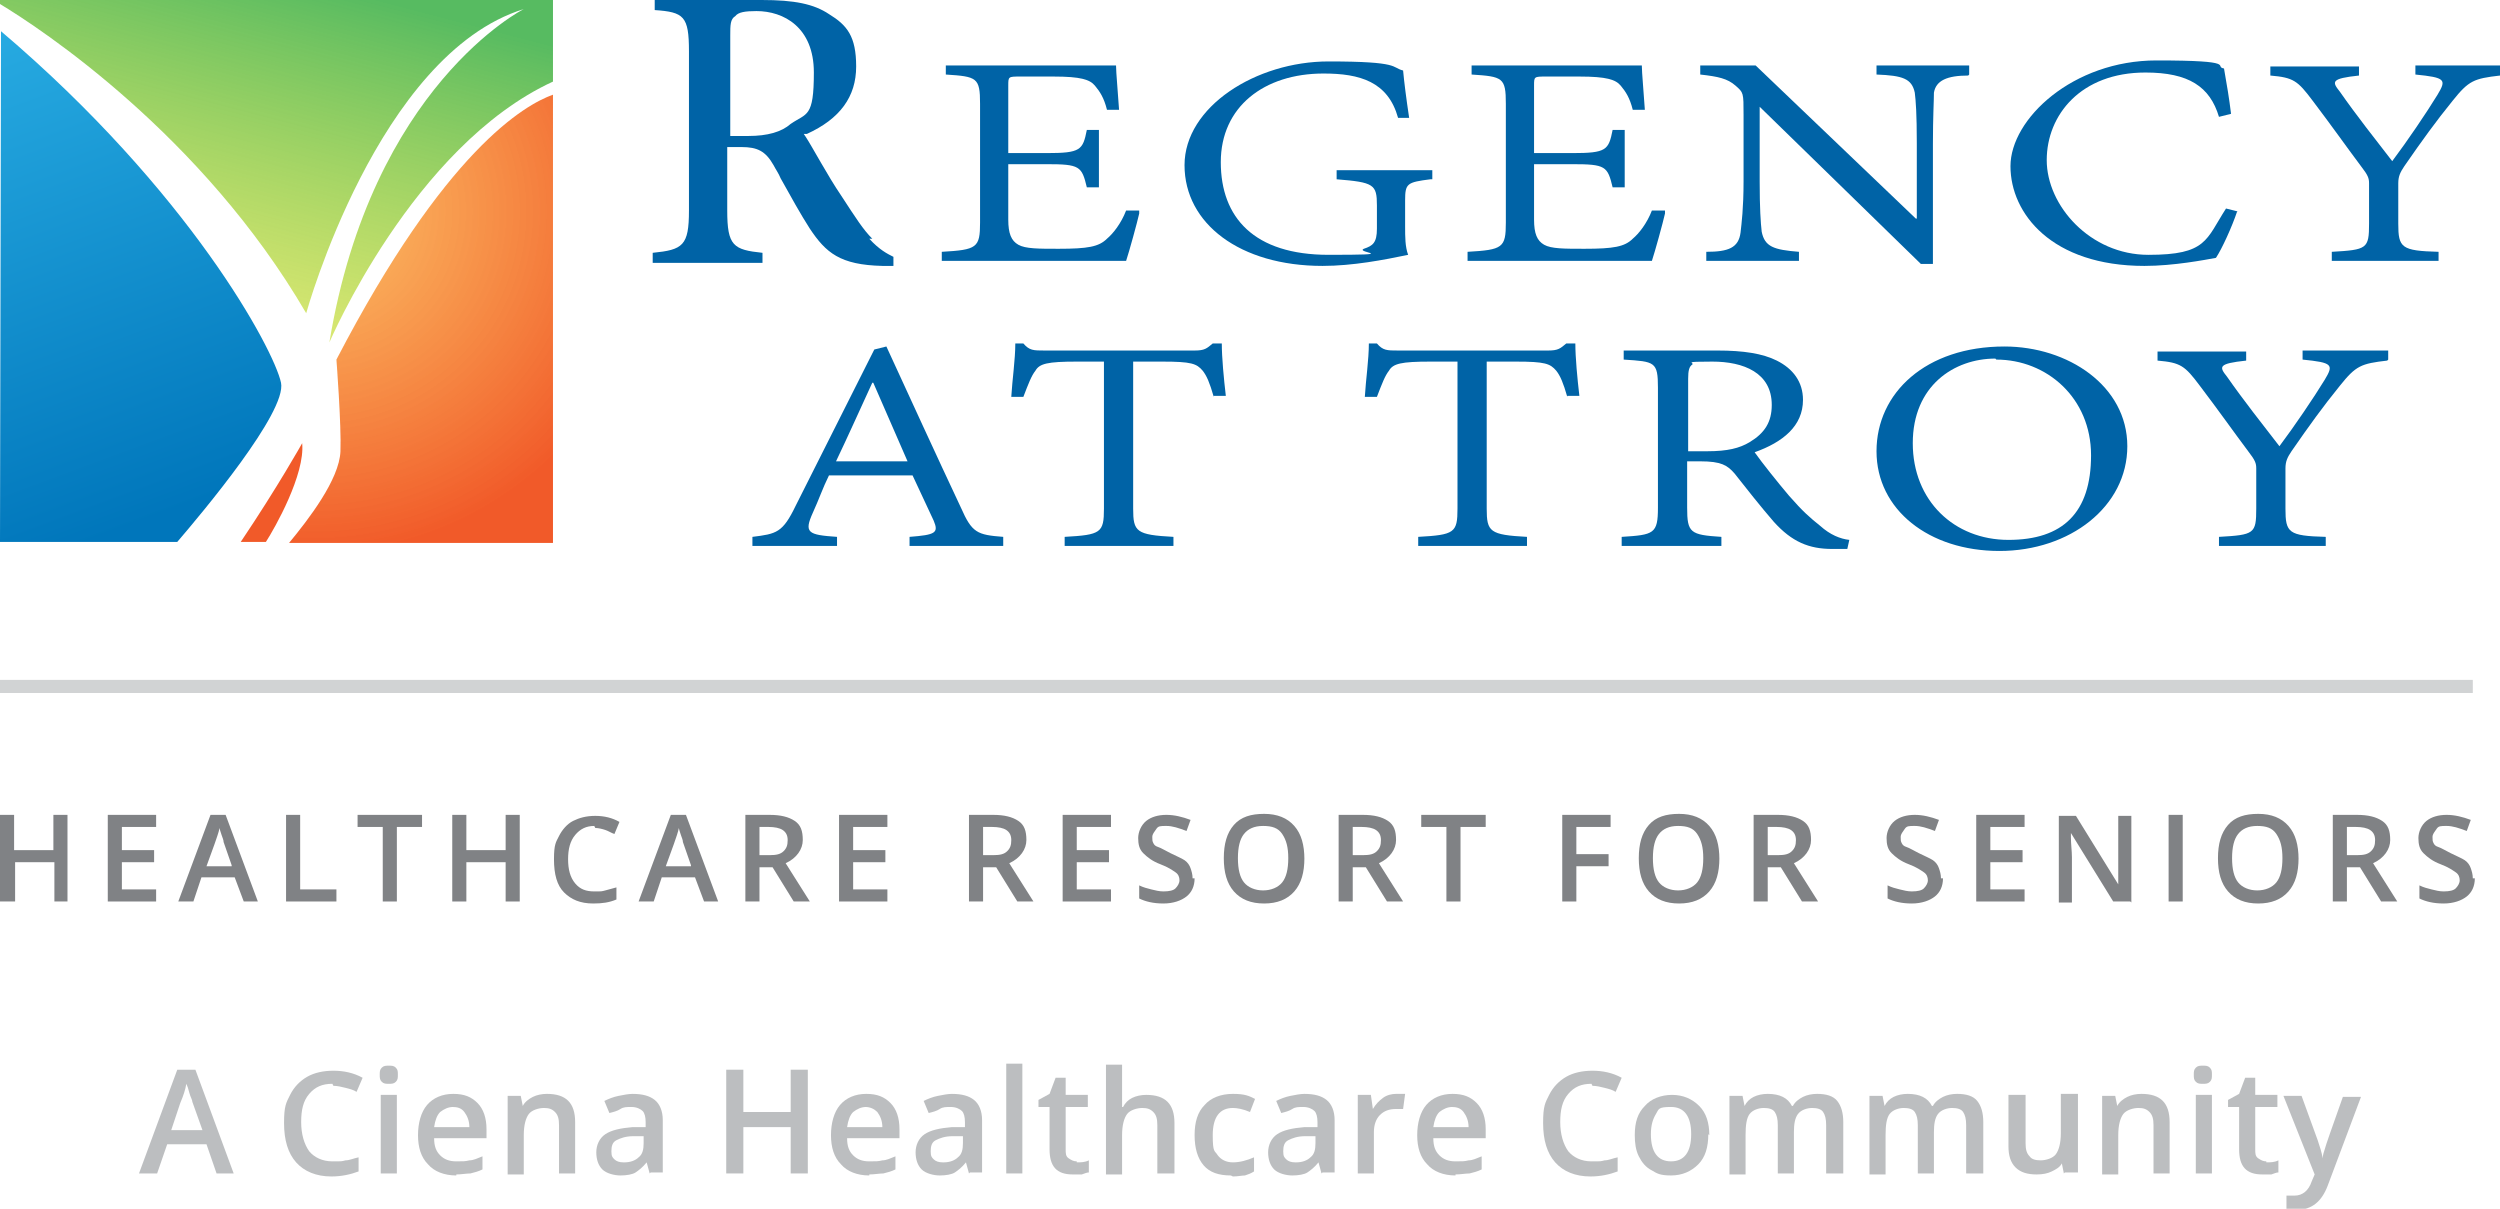 <?xml version="1.0" encoding="UTF-8"?>
<svg xmlns="http://www.w3.org/2000/svg" version="1.1" xmlns:xlink="http://www.w3.org/1999/xlink" viewBox="0 0 248.2 120">
  <!-- Generator: Adobe Illustrator 29.1.0, SVG Export Plug-In . SVG Version: 2.1.0 Build 142)  -->
  <defs>
    <style>
      .st0 {
        fill: url(#linear-gradient1);
      }

      .st1 {
        fill: url(#radial-gradient);
      }

      .st1, .st2 {
        opacity: 1;
      }

      .st3 {
        fill: #808285;
      }

      .st4 {
        isolation: isolate;
      }

      .st5 {
        fill: #d1d3d4;
      }

      .st2 {
        fill: #f15a29;
      }

      .st6 {
        fill: url(#linear-gradient);
      }

      .st7 {
        fill: #bcbec0;
      }

      .st8 {
        fill: #0063a6;
      }

      .st9 {
        mix-blend-mode: hard-light;
      }
    </style>
    <linearGradient id="linear-gradient" x1="29.1" y1="-2.3" x2="18.8" y2="37.1" gradientUnits="userSpaceOnUse">
      <stop offset="0" stop-color="#57bb61" stop-opacity="1"/>
      <stop offset="1" stop-color="#dbe120" stop-opacity=".6"/>
    </linearGradient>
    <linearGradient id="linear-gradient1" x1="15.9" y1="51.3" x2="-9.2" y2="-16.4" gradientUnits="userSpaceOnUse">
      <stop offset="0" stop-color="#0076bb" stop-opacity="1"/>
      <stop offset=".7" stop-color="#27aae1" stop-opacity="1"/>
    </linearGradient>
    <radialGradient id="radial-gradient" cx="31.2" cy="21" fx="31.2" fy="21" r="34.1" gradientUnits="userSpaceOnUse">
      <stop offset="0" stop-color="#fbb040" stop-opacity=".8"/>
      <stop offset="1" stop-color="#f15a29"/>
    </radialGradient>
  </defs>
  <g class="st4">
    <g id="OUTLINED-CMYK">
      <g>
        <path class="st7" d="M21.5,116.5l-1-2.9h-3.9l-1,2.9h-1.8l3.8-10.3h1.8l3.8,10.3h-1.8ZM20.1,112.2l-1-2.8c0-.2-.2-.5-.3-.9-.1-.4-.2-.7-.3-.9-.1.6-.3,1.2-.6,1.9l-.9,2.7h3Z"/>
        <path class="st7" d="M33,107.6c-1,0-1.7.3-2.3,1-.6.7-.8,1.6-.8,2.8s.3,2.2.8,2.9c.5.6,1.3,1,2.3,1s.9,0,1.3-.1c.4,0,.8-.2,1.3-.3v1.4c-.8.3-1.7.5-2.7.5-1.5,0-2.7-.5-3.5-1.4-.8-.9-1.2-2.2-1.2-3.9s.2-2,.6-2.8c.4-.8,1-1.4,1.7-1.8.7-.4,1.6-.6,2.6-.6s2,.2,2.9.7l-.6,1.4c-.3-.2-.7-.3-1.1-.4-.4-.1-.8-.2-1.2-.2Z"/>
        <path class="st7" d="M37.7,106.7c0-.3,0-.5.2-.7s.4-.2.7-.2.5,0,.7.2.2.4.2.7,0,.5-.2.7-.4.2-.7.2-.5,0-.7-.2-.2-.4-.2-.7ZM39.4,116.5h-1.6v-7.8h1.6v7.8Z"/>
        <path class="st7" d="M45.3,116.7c-1.2,0-2.2-.4-2.8-1.1-.7-.7-1-1.7-1-2.9s.3-2.3.9-3c.6-.7,1.5-1.1,2.6-1.1s1.8.3,2.4.9c.6.6.9,1.5.9,2.6v.9h-5.2c0,.8.2,1.3.6,1.7.4.4.9.6,1.6.6s.9,0,1.3-.1c.4,0,.8-.2,1.3-.4v1.3c-.4.2-.8.3-1.2.4-.4,0-.9.1-1.4.1ZM45,109.9c-.5,0-.9.2-1.3.5-.3.3-.5.8-.6,1.5h3.5c0-.6-.2-1.1-.5-1.5s-.7-.5-1.2-.5Z"/>
        <path class="st7" d="M57.2,116.5h-1.7v-4.8c0-.6-.1-1-.4-1.3s-.6-.4-1.1-.4-1.2.2-1.5.6c-.3.4-.5,1.1-.5,2.1v3.9h-1.6v-7.8h1.3l.2,1h0c.2-.4.6-.7,1-.9s.9-.3,1.4-.3c1.9,0,2.8.9,2.8,2.8v5.1Z"/>
        <path class="st7" d="M64.5,116.5l-.3-1.1h0c-.4.5-.8.8-1.1,1s-.9.3-1.5.3-1.4-.2-1.8-.6c-.4-.4-.6-1-.6-1.7s.3-1.4.9-1.8,1.5-.6,2.7-.7h1.3v-.5c0-.5-.1-.9-.3-1.1-.2-.2-.6-.4-1.1-.4s-.8,0-1.1.2-.7.3-1.1.4l-.5-1.2c.4-.2.9-.4,1.4-.5.5-.1,1-.2,1.4-.2,1,0,1.7.2,2.2.6.5.4.8,1.1.8,2v5.2h-1.2ZM62,115.4c.6,0,1.1-.2,1.4-.5.4-.3.5-.8.5-1.4v-.7h-1c-.8,0-1.3.2-1.7.4-.4.2-.5.6-.5,1.1s.1.6.3.8.5.3.9.3Z"/>
        <path class="st7" d="M80.2,116.5h-1.7v-4.6h-4.7v4.6h-1.7v-10.3h1.7v4.2h4.7v-4.2h1.7v10.3Z"/>
        <path class="st7" d="M86.3,116.7c-1.2,0-2.2-.4-2.8-1.1-.7-.7-1-1.7-1-2.9s.3-2.3.9-3c.6-.7,1.5-1.1,2.6-1.1s1.8.3,2.4.9c.6.6.9,1.5.9,2.6v.9h-5.2c0,.8.2,1.3.6,1.7.4.4.9.6,1.6.6s.9,0,1.3-.1c.4,0,.8-.2,1.3-.4v1.3c-.4.2-.8.3-1.2.4-.4,0-.9.1-1.4.1ZM86,109.9c-.5,0-.9.2-1.3.5-.3.3-.5.8-.6,1.5h3.5c0-.6-.2-1.1-.5-1.5-.3-.3-.7-.5-1.2-.5Z"/>
        <path class="st7" d="M96.2,116.5l-.3-1.1h0c-.4.5-.8.8-1.1,1s-.9.3-1.5.3-1.4-.2-1.8-.6c-.4-.4-.6-1-.6-1.7s.3-1.4.9-1.8,1.5-.6,2.7-.7h1.3v-.5c0-.5-.1-.9-.3-1.1-.2-.2-.6-.4-1.1-.4s-.8,0-1.1.2-.7.3-1.1.4l-.5-1.2c.4-.2.9-.4,1.4-.5.5-.1,1-.2,1.4-.2,1,0,1.7.2,2.2.6.5.4.8,1.1.8,2v5.2h-1.2ZM93.7,115.4c.6,0,1.1-.2,1.4-.5.4-.3.5-.8.5-1.4v-.7h-1c-.8,0-1.3.2-1.7.4-.4.2-.5.6-.5,1.1s.1.6.3.8.5.3.9.3Z"/>
        <path class="st7" d="M101.5,116.5h-1.6v-10.9h1.6v10.9Z"/>
        <path class="st7" d="M106.9,115.4c.4,0,.8,0,1.2-.2v1.2c-.2,0-.4.1-.7.2-.3,0-.6,0-.9,0-1.6,0-2.3-.8-2.3-2.5v-4.2h-1.1v-.7l1.1-.6.6-1.6h1v1.7h2.2v1.2h-2.2v4.2c0,.4,0,.7.3.9s.5.3.8.3Z"/>
        <path class="st7" d="M116.6,116.5h-1.7v-4.8c0-.6-.1-1-.4-1.3s-.6-.4-1.1-.4-1.2.2-1.5.6-.5,1.1-.5,2.1v3.9h-1.6v-10.9h1.6v2.8c0,.4,0,.9,0,1.4h.1c.2-.4.5-.7.9-.9.4-.2.9-.3,1.4-.3,1.9,0,2.8.9,2.8,2.8v5.1Z"/>
        <path class="st7" d="M122.2,116.7c-1.2,0-2.1-.3-2.7-1-.6-.7-.9-1.7-.9-3s.3-2.3,1-3c.6-.7,1.6-1.1,2.8-1.1s1.6.2,2.2.5l-.5,1.3c-.7-.3-1.3-.4-1.7-.4-1.3,0-2,.9-2,2.7s.2,1.5.5,2c.3.4.8.7,1.5.7s1.4-.2,2.1-.5v1.4c-.3.2-.6.3-.9.4-.3,0-.7.1-1.2.1Z"/>
        <path class="st7" d="M131.2,116.5l-.3-1.1h0c-.4.5-.8.8-1.1,1s-.9.3-1.5.3-1.4-.2-1.8-.6c-.4-.4-.6-1-.6-1.7s.3-1.4.9-1.8,1.5-.6,2.7-.7h1.3v-.5c0-.5-.1-.9-.3-1.1-.2-.2-.6-.4-1.1-.4s-.8,0-1.1.2-.7.3-1.1.4l-.5-1.2c.4-.2.9-.4,1.4-.5.5-.1,1-.2,1.4-.2,1,0,1.7.2,2.2.6.5.4.8,1.1.8,2v5.2h-1.2ZM128.7,115.4c.6,0,1.1-.2,1.4-.5.4-.3.5-.8.5-1.4v-.7h-1c-.8,0-1.3.2-1.7.4-.4.2-.5.6-.5,1.1s.1.6.3.8.5.3.9.3Z"/>
        <path class="st7" d="M138.7,108.6c.3,0,.6,0,.8,0l-.2,1.5c-.2,0-.5,0-.7,0-.7,0-1.2.2-1.6.6-.4.4-.6,1-.6,1.7v4.1h-1.6v-7.8h1.3l.2,1.4h0c.3-.5.6-.8,1-1.1s.9-.4,1.3-.4Z"/>
        <path class="st7" d="M144.5,116.7c-1.2,0-2.2-.4-2.8-1.1-.7-.7-1-1.7-1-2.9s.3-2.3.9-3c.6-.7,1.5-1.1,2.6-1.1s1.8.3,2.4.9c.6.6.9,1.5.9,2.6v.9h-5.2c0,.8.2,1.3.6,1.7.4.4.9.6,1.6.6s.9,0,1.3-.1c.4,0,.8-.2,1.3-.4v1.3c-.4.2-.8.3-1.2.4-.4,0-.9.1-1.4.1ZM144.2,109.9c-.5,0-.9.2-1.3.5-.3.3-.5.8-.6,1.5h3.5c0-.6-.2-1.1-.5-1.5s-.7-.5-1.2-.5Z"/>
        <path class="st7" d="M158,107.6c-1,0-1.7.3-2.3,1-.6.7-.8,1.6-.8,2.8s.3,2.2.8,2.9c.5.6,1.3,1,2.3,1s.9,0,1.3-.1c.4,0,.8-.2,1.3-.3v1.4c-.8.3-1.7.5-2.7.5-1.5,0-2.7-.5-3.5-1.4-.8-.9-1.2-2.2-1.2-3.9s.2-2,.6-2.8c.4-.8,1-1.4,1.7-1.8.7-.4,1.6-.6,2.6-.6s2,.2,2.9.7l-.6,1.4c-.3-.2-.7-.3-1.1-.4-.4-.1-.8-.2-1.2-.2Z"/>
        <path class="st7" d="M169.6,112.6c0,1.3-.3,2.3-1,3-.7.7-1.6,1.1-2.7,1.1s-1.4-.2-1.9-.5c-.6-.3-1-.8-1.3-1.4-.3-.6-.4-1.3-.4-2.1,0-1.3.3-2.2,1-2.9.6-.7,1.6-1.1,2.7-1.1s2,.4,2.7,1.1c.7.7,1,1.7,1,2.9ZM163.9,112.6c0,1.8.7,2.7,2,2.7s2-.9,2-2.7-.7-2.7-2-2.7-1.2.2-1.5.7-.5,1.1-.5,2Z"/>
        <path class="st7" d="M178.2,116.5h-1.7v-4.8c0-.6-.1-1-.3-1.3-.2-.3-.6-.4-1.1-.4s-1.1.2-1.4.6c-.3.4-.4,1.1-.4,2.1v3.9h-1.6v-7.8h1.3l.2,1h0c.2-.4.5-.7.9-.9.4-.2.9-.3,1.4-.3,1.2,0,2,.4,2.4,1.2h.1c.2-.4.6-.7,1-.9.4-.2.9-.3,1.4-.3.9,0,1.6.2,2,.7s.6,1.2.6,2.1v5.1h-1.7v-4.8c0-.6-.1-1-.3-1.3-.2-.3-.6-.4-1.1-.4s-1.1.2-1.4.6c-.3.4-.4,1-.4,1.8v4.1Z"/>
        <path class="st7" d="M192.1,116.5h-1.7v-4.8c0-.6-.1-1-.3-1.3-.2-.3-.6-.4-1.1-.4s-1.1.2-1.4.6c-.3.4-.4,1.1-.4,2.1v3.9h-1.6v-7.8h1.3l.2,1h0c.2-.4.5-.7.9-.9.4-.2.9-.3,1.4-.3,1.2,0,2,.4,2.4,1.2h.1c.2-.4.6-.7,1-.9.4-.2.9-.3,1.4-.3.9,0,1.6.2,2,.7s.6,1.2.6,2.1v5.1h-1.7v-4.8c0-.6-.1-1-.3-1.3-.2-.3-.6-.4-1.1-.4s-1.1.2-1.4.6c-.3.4-.4,1-.4,1.8v4.1Z"/>
        <path class="st7" d="M204.9,116.5l-.2-1h0c-.2.4-.6.6-1,.8-.4.2-.9.3-1.5.3-.9,0-1.6-.2-2.1-.7-.5-.5-.7-1.2-.7-2.1v-5.1h1.7v4.8c0,.6.1,1,.4,1.3.2.3.6.4,1.1.4s1.2-.2,1.5-.6c.3-.4.5-1.1.5-2.1v-3.9h1.7v7.8h-1.3Z"/>
        <path class="st7" d="M215.5,116.5h-1.7v-4.8c0-.6-.1-1-.4-1.3s-.6-.4-1.1-.4-1.2.2-1.5.6c-.3.4-.5,1.1-.5,2.1v3.9h-1.6v-7.8h1.3l.2,1h0c.2-.4.6-.7,1-.9s.9-.3,1.4-.3c1.9,0,2.8.9,2.8,2.8v5.1Z"/>
        <path class="st7" d="M217.8,106.7c0-.3,0-.5.2-.7s.4-.2.7-.2.5,0,.7.2.2.4.2.7,0,.5-.2.7-.4.2-.7.2-.5,0-.7-.2-.2-.4-.2-.7ZM219.6,116.5h-1.6v-7.8h1.6v7.8Z"/>
        <path class="st7" d="M225,115.4c.4,0,.8,0,1.2-.2v1.2c-.2,0-.4.1-.7.2-.3,0-.6,0-.9,0-1.6,0-2.3-.8-2.3-2.5v-4.2h-1.1v-.7l1.1-.6.6-1.6h1v1.7h2.2v1.2h-2.2v4.2c0,.4,0,.7.3.9s.5.3.8.3Z"/>
        <path class="st7" d="M226.7,108.8h1.8l1.6,4.4c.2.6.4,1.2.5,1.8h0c0-.3.1-.6.2-.9.1-.4.7-2.1,1.8-5.2h1.8l-3.3,8.8c-.6,1.6-1.6,2.4-3,2.4s-.7,0-1.1-.1v-1.3c.2,0,.5,0,.8,0,.8,0,1.4-.5,1.7-1.4l.3-.7-3.1-7.8Z"/>
      </g>
      <g>
        <g>
          <path class="st2" d="M30,44s-2.4,4.3-6.1,9.8h2.5c.9-1.4,3.9-6.7,3.6-9.8Z"/>
          <path class="st6" d="M0,.4c4,2.4,20.1,13,30.4,30.7,0,0,7.1-25.7,21.6-30.2,0,0-15.1,7.6-19.3,33.1,0,0,8.3-19.5,22.2-25.9V0H0"/>
          <path class="st0" d="M0,53.8h17.6c2.4-2.8,10.9-12.9,10.3-15.8-.7-3.3-9.1-19-27.8-34.9"/>
          <path class="st1" d="M54.9,9.4c-2.8,1-10.7,5.5-21.5,26.3,0,0,.5,6.5.4,9.1-.1,2.8-3.2,6.8-5.1,9.1h26.2V9.4Z"/>
        </g>
        <g>
          <path class="st3" d="M6.8,89.5h-1.4v-3.9H1.5v3.9H0v-8.6h1.4v3.5h3.9v-3.5h1.4v8.6Z"/>
          <path class="st3" d="M15.5,89.5h-4.8v-8.6h4.8v1.2h-3.4v2.3h3.2v1.2h-3.2v2.7h3.4v1.2Z"/>
          <path class="st3" d="M24.2,89.5l-.9-2.4h-3.3l-.8,2.4h-1.5l3.2-8.6h1.5l3.2,8.6h-1.5ZM23,85.9l-.8-2.3c0-.2-.1-.4-.2-.7s-.2-.6-.2-.7c-.1.5-.3,1-.5,1.6l-.8,2.2h2.5Z"/>
          <path class="st3" d="M28.4,89.5v-8.6h1.4v7.4h3.6v1.2h-5Z"/>
          <path class="st3" d="M39.4,89.5h-1.4v-7.4h-2.5v-1.2h6.4v1.2h-2.5v7.4Z"/>
          <path class="st3" d="M51.6,89.5h-1.4v-3.9h-3.9v3.9h-1.4v-8.6h1.4v3.5h3.9v-3.5h1.4v8.6Z"/>
          <path class="st3" d="M59,82c-.8,0-1.4.3-1.9.9s-.7,1.4-.7,2.4.2,1.8.7,2.4,1.1.8,1.9.8.7,0,1.1-.1.7-.2,1.1-.3v1.2c-.7.3-1.4.4-2.3.4-1.3,0-2.2-.4-2.9-1.1s-1-1.8-1-3.3.2-1.7.5-2.3.8-1.2,1.4-1.5,1.3-.5,2.2-.5,1.7.2,2.4.6l-.5,1.2c-.3-.1-.6-.3-.9-.4s-.7-.2-1-.2Z"/>
          <path class="st3" d="M69.9,89.5l-.9-2.4h-3.3l-.8,2.4h-1.5l3.2-8.6h1.5l3.2,8.6h-1.5ZM68.6,85.9l-.8-2.3c0-.2-.1-.4-.2-.7s-.2-.6-.2-.7c-.1.5-.3,1-.5,1.6l-.8,2.2h2.5Z"/>
          <path class="st3" d="M75.4,86.1v3.4h-1.4v-8.6h2.4c1.1,0,1.9.2,2.5.6s.8,1,.8,1.9-.6,1.8-1.7,2.3l2.4,3.8h-1.6l-2.1-3.4h-1.4ZM75.4,84.9h1c.7,0,1.1-.1,1.4-.4s.4-.6.4-1.1-.2-.8-.5-1-.8-.3-1.4-.3h-.9v2.8Z"/>
          <path class="st3" d="M88.1,89.5h-4.8v-8.6h4.8v1.2h-3.4v2.3h3.2v1.2h-3.2v2.7h3.4v1.2Z"/>
          <path class="st3" d="M97.6,86.1v3.4h-1.4v-8.6h2.4c1.1,0,1.9.2,2.5.6s.8,1,.8,1.9-.6,1.8-1.7,2.3l2.4,3.8h-1.6l-2.1-3.4h-1.4ZM97.6,84.9h1c.7,0,1.1-.1,1.4-.4s.4-.6.4-1.1-.2-.8-.5-1-.8-.3-1.4-.3h-.9v2.8Z"/>
          <path class="st3" d="M110.3,89.5h-4.8v-8.6h4.8v1.2h-3.4v2.3h3.2v1.2h-3.2v2.7h3.4v1.2Z"/>
          <path class="st3" d="M118.6,87.2c0,.8-.3,1.4-.8,1.8s-1.3.7-2.3.7-1.8-.2-2.4-.5v-1.3c.4.2.8.3,1.2.4s.8.2,1.2.2c.6,0,1-.1,1.2-.3s.4-.5.4-.8-.1-.6-.4-.8-.7-.5-1.5-.8c-.8-.3-1.3-.7-1.7-1.1s-.5-.9-.5-1.5.3-1.3.8-1.7,1.2-.6,2-.6,1.6.2,2.4.5l-.4,1.1c-.8-.3-1.4-.5-2-.5s-.8,0-1,.3-.4.5-.4.8,0,.4.1.6.2.3.5.4.6.3,1.2.6c.6.3,1.1.5,1.4.7s.5.5.6.8.2.6.2,1Z"/>
          <path class="st3" d="M129.5,85.2c0,1.4-.3,2.5-1,3.3s-1.7,1.2-3,1.2-2.3-.4-3-1.2-1-1.9-1-3.3.3-2.5,1-3.3,1.7-1.1,3-1.1,2.3.4,3,1.2,1,1.9,1,3.3ZM122.9,85.2c0,1.1.2,1.9.6,2.4s1.1.8,1.9.8,1.5-.3,1.9-.8.6-1.3.6-2.4-.2-1.8-.6-2.4-1-.8-1.9-.8-1.5.3-1.9.8-.6,1.3-.6,2.4Z"/>
          <path class="st3" d="M134.3,86.1v3.4h-1.4v-8.6h2.4c1.1,0,1.9.2,2.5.6s.8,1,.8,1.9-.6,1.8-1.7,2.3l2.4,3.8h-1.6l-2.1-3.4h-1.4ZM134.3,84.9h1c.7,0,1.1-.1,1.4-.4s.4-.6.4-1.1-.2-.8-.5-1-.8-.3-1.4-.3h-.9v2.8Z"/>
          <path class="st3" d="M145,89.5h-1.4v-7.4h-2.5v-1.2h6.4v1.2h-2.5v7.4Z"/>
          <path class="st3" d="M156.5,89.5h-1.4v-8.6h4.8v1.2h-3.4v2.7h3.2v1.2h-3.2v3.5Z"/>
          <path class="st3" d="M170.7,85.2c0,1.4-.3,2.5-1,3.3s-1.7,1.2-3,1.2-2.3-.4-3-1.2-1-1.9-1-3.3.3-2.5,1-3.3,1.7-1.1,3-1.1,2.3.4,3,1.2,1,1.9,1,3.3ZM164.1,85.2c0,1.1.2,1.9.6,2.4s1.1.8,1.9.8,1.5-.3,1.9-.8.6-1.3.6-2.4-.2-1.8-.6-2.4-1-.8-1.9-.8-1.5.3-1.9.8-.6,1.3-.6,2.4Z"/>
          <path class="st3" d="M175.5,86.1v3.4h-1.4v-8.6h2.4c1.1,0,1.9.2,2.5.6s.8,1,.8,1.9-.6,1.8-1.7,2.3l2.4,3.8h-1.6l-2.1-3.4h-1.4ZM175.5,84.9h1c.7,0,1.1-.1,1.4-.4s.4-.6.4-1.1-.2-.8-.5-1-.8-.3-1.4-.3h-.9v2.8Z"/>
          <path class="st3" d="M192.9,87.2c0,.8-.3,1.4-.8,1.8s-1.3.7-2.3.7-1.8-.2-2.4-.5v-1.3c.4.2.8.3,1.2.4s.8.2,1.2.2c.6,0,1-.1,1.2-.3s.4-.5.4-.8-.1-.6-.4-.8-.7-.5-1.5-.8c-.8-.3-1.3-.7-1.7-1.1s-.5-.9-.5-1.5.3-1.3.8-1.7,1.2-.6,2-.6,1.6.2,2.4.5l-.4,1.1c-.8-.3-1.4-.5-2-.5s-.8,0-1,.3-.4.5-.4.8,0,.4.1.6.2.3.5.4.6.3,1.2.6c.6.3,1.1.5,1.4.7s.5.5.6.8.2.6.2,1Z"/>
          <path class="st3" d="M201,89.5h-4.8v-8.6h4.8v1.2h-3.4v2.3h3.2v1.2h-3.2v2.7h3.4v1.2Z"/>
          <path class="st3" d="M211.5,89.5h-1.7l-4.2-6.8h0v.4c0,.7.1,1.4.1,2v4.5h-1.3v-8.6h1.7l4.2,6.8h0c0,0,0-.4,0-1s0-1,0-1.3v-4.5h1.3v8.6Z"/>
          <path class="st3" d="M215.3,89.5v-8.6h1.4v8.6h-1.4Z"/>
          <path class="st3" d="M228.2,85.2c0,1.4-.3,2.5-1,3.3s-1.7,1.2-3,1.2-2.3-.4-3-1.2-1-1.9-1-3.3.3-2.5,1-3.3,1.7-1.1,3-1.1,2.3.4,3,1.2,1,1.9,1,3.3ZM221.6,85.2c0,1.1.2,1.9.6,2.4s1.1.8,1.9.8,1.5-.3,1.9-.8.6-1.3.6-2.4-.2-1.8-.6-2.4-1-.8-1.9-.8-1.5.3-1.9.8-.6,1.3-.6,2.4Z"/>
          <path class="st3" d="M233,86.1v3.4h-1.4v-8.6h2.4c1.1,0,1.9.2,2.5.6s.8,1,.8,1.9-.6,1.8-1.7,2.3l2.4,3.8h-1.6l-2.1-3.4h-1.4ZM233,84.9h1c.7,0,1.1-.1,1.4-.4s.4-.6.4-1.1-.2-.8-.5-1-.8-.3-1.4-.3h-.9v2.8Z"/>
          <path class="st3" d="M245.7,87.2c0,.8-.3,1.4-.8,1.8s-1.3.7-2.3.7-1.8-.2-2.4-.5v-1.3c.4.2.8.3,1.2.4s.8.2,1.2.2c.6,0,1-.1,1.2-.3s.4-.5.4-.8-.1-.6-.4-.8-.7-.5-1.5-.8c-.8-.3-1.3-.7-1.7-1.1s-.5-.9-.5-1.5.3-1.3.8-1.7,1.2-.6,2-.6,1.6.2,2.4.5l-.4,1.1c-.8-.3-1.4-.5-2-.5s-.8,0-1,.3-.4.5-.4.8,0,.4.1.6.2.3.5.4.6.3,1.2.6c.6.3,1.1.5,1.4.7s.5.5.6.8.2.6.2,1Z"/>
        </g>
        <path class="st8" d="M86.6,23.7c-.9-.9-1.6-2-3.1-4.3-1.3-1.9-2.9-4.9-3.5-5.8l-.2-.3h.3c3.3-1.5,4.9-3.7,4.9-6.7s-.9-4.1-2.7-5.2c-1.5-1-3.4-1.4-6.7-1.4h-10.6v1c2.9.2,3.4.6,3.4,4.1v15.8c0,3.5-.6,3.9-3.6,4.2v1h10.9v-1c-2.9-.3-3.5-.7-3.5-4.2v-6.3h1.4c1.6,0,2.4.4,3.2,1.8.2.4.5.8.7,1.3,1,1.8,2,3.6,2.9,5,1.6,2.4,3,3.6,7.2,3.7h0c.2,0,.5,0,.7,0,.1,0,.2,0,.4,0v-.9c-.6-.3-1.4-.7-2.4-1.8ZM78.5,12.3c-.9.8-2.3,1.2-4.2,1.2h-1.8V3.5c0-1,0-1.6.5-1.9.3-.4,1-.5,2.1-.5,2.7,0,5.7,1.6,5.7,6.1s-.7,4-2.3,5.1Z"/>
        <g>
          <path class="st8" d="M90.3,54.2v-.9c2.6-.2,2.9-.4,2.4-1.6l-2.1-4.5h-8.3c-.6,1.2-1,2.4-1.6,3.7-.9,2-.5,2.2,2.4,2.4v.9h-8.4v-.9c2.4-.3,3-.4,4.3-3.1l7.8-15.5,1.2-.3c2.3,5,5,10.9,7.4,16,1.1,2.5,1.6,2.7,4.2,2.9v.9h-9.1ZM86.6,38h0c-1.2,2.6-2.4,5.3-3.6,7.8h7.1l-3.4-7.8Z"/>
          <path class="st8" d="M120.5,39.4c-.4-1.4-.7-2.1-1.1-2.6-.6-.7-1.1-.9-4-.9h-2.9v14.6c0,2.3.3,2.6,4,2.8v.9h-10.8v-.9c3.6-.2,3.9-.4,3.9-2.8v-14.6h-2.7c-2.9,0-3.7.2-4.1.9-.4.5-.7,1.3-1.2,2.6h-1.2c.1-1.7.4-3.7.4-5.3h.8c.6.7,1,.7,2.1.7h14.9c1,0,1.2-.2,1.8-.7h.9c0,1.4.2,3.5.4,5.2h-1.2Z"/>
          <path class="st8" d="M155.6,39.4c-.4-1.4-.7-2.1-1.1-2.6-.6-.7-1.1-.9-4-.9h-2.9v14.6c0,2.3.3,2.6,4,2.8v.9h-10.8v-.9c3.6-.2,3.9-.4,3.9-2.8v-14.6h-2.7c-2.9,0-3.7.2-4.1.9-.4.5-.7,1.3-1.2,2.6h-1.2c.1-1.7.4-3.7.4-5.3h.8c.6.7,1,.7,2.1.7h14.9c1,0,1.2-.2,1.8-.7h.9c0,1.4.2,3.5.4,5.2h-1.2Z"/>
          <path class="st8" d="M183.4,54.5c-.5,0-1,0-1.5,0-2.3,0-4-.7-5.8-2.7-1.3-1.5-2.8-3.4-3.9-4.8-.7-.8-1.3-1.2-3.4-1.2h-1.3v4.6c0,2.5.3,2.7,3.4,2.9v.9h-9.9v-.9c3.2-.2,3.6-.3,3.6-2.9v-11.9c0-2.6-.3-2.6-3.4-2.8v-.9h9.3c2.6,0,4.5.3,5.9,1,1.6.8,2.6,2.1,2.6,3.9,0,2.6-2,4.2-4.8,5.2.7,1,2.3,3,3.4,4.3,1.4,1.6,2.1,2.2,3.1,3,1,.9,2,1.3,2.9,1.4l-.2.9ZM169.5,44.8c2,0,3.2-.3,4.2-.9,1.5-.9,2.2-2,2.2-3.7,0-3.2-2.8-4.3-5.9-4.3s-1.7.1-2,.3c-.3.2-.4.6-.4,1.4v7.2h2Z"/>
          <path class="st8" d="M199,34.4c6.3,0,12.2,3.9,12.2,9.9s-5.7,10.4-12.7,10.4-12.2-4.1-12.2-9.9,4.9-10.4,12.7-10.4h0ZM198.1,35.6c-4.1,0-8.2,2.7-8.2,8.4s4.1,9.6,9.5,9.6,8.2-2.7,8.2-8.4-4.4-9.5-9.4-9.5h0Z"/>
          <path class="st8" d="M237,35.8c-2.6.3-3.1.5-4.7,2.5-1.7,2.1-3,3.9-4.8,6.5-.4.6-.6,1-.6,1.7v4c0,2.4.3,2.7,4,2.8v.9h-10.6v-.9c3.5-.2,3.7-.3,3.7-2.8v-4c0-.5-.1-.8-.8-1.7-1.5-2-2.9-4-4.8-6.5-1.5-2-1.9-2.3-4.2-2.5v-.9h8.8v.9c-2.8.3-2.7.6-1.9,1.6,1.6,2.3,3.5,4.7,5.2,6.9,1.5-2,3.4-4.8,4.5-6.6.9-1.5.8-1.7-2.2-2v-.9h8.5v.9Z"/>
        </g>
        <g>
          <path class="st8" d="M113.1,21.2c-.2.9-1,3.8-1.3,4.7h-18.3v-.9c3.5-.2,3.8-.4,3.8-2.9v-11.8c0-2.6-.3-2.7-3.4-2.9v-.9h16.9c0,.7.2,2.8.3,4.4h-1.2c-.3-1.2-.7-1.8-1.2-2.4-.5-.6-1.4-.9-4.1-.9h-3.3c-1.2,0-1.2,0-1.2.9v6.7h3.8c3.4,0,3.6-.3,4-2.3h1.2v5.7h-1.2c-.5-2.1-.7-2.3-4-2.3h-3.8v5.5c0,1.4.3,2.1,1,2.5.7.4,2,.4,4,.4,2.9,0,4-.2,4.8-1,.6-.5,1.4-1.5,1.9-2.8h1.3Z"/>
          <path class="st8" d="M142,17.8c-2.3.3-2.5.4-2.5,2.1v2.6c0,1,0,2,.3,2.8-2.4.5-5.5,1.1-8.5,1.1-8.2,0-13.7-4.2-13.7-10s7.1-10.3,14.3-10.3,6.2.6,7.4.9c.1,1.1.3,2.7.6,4.7h-1.1c-1-3.6-3.8-4.4-7.4-4.4-5.9,0-10.2,3.3-10.2,8.8s3.3,9.2,10.7,9.2,2.6-.2,3.5-.6c.9-.3,1.3-.6,1.3-2v-2.3c0-2.1-.3-2.3-4-2.6v-.9h9.5v.9Z"/>
          <path class="st8" d="M165.3,21.2c-.2.9-1,3.8-1.3,4.7h-18.3v-.9c3.5-.2,3.8-.4,3.8-2.9v-11.8c0-2.6-.3-2.7-3.4-2.9v-.9h16.9c0,.7.2,2.8.3,4.4h-1.2c-.3-1.2-.7-1.8-1.2-2.4-.5-.6-1.4-.9-4.1-.9h-3.3c-1.2,0-1.2,0-1.2.9v6.7h3.8c3.4,0,3.6-.3,4-2.3h1.2v5.7h-1.2c-.5-2.1-.7-2.3-4-2.3h-3.8v5.5c0,1.4.3,2.1,1,2.5.7.4,2,.4,4,.4,2.9,0,4-.2,4.8-1,.6-.5,1.4-1.5,1.9-2.8h1.3Z"/>
          <path class="st8" d="M195.4,7.5c-2.1,0-3.2.5-3.4,1.7,0,.9-.1,2.3-.1,5.1v11.9h-1.2l-16-15.6h0v7.4c0,2.7.1,4.1.2,5,.3,1.5,1.2,1.8,3.7,2v.9h-9.2v-.9c2.2,0,3.2-.4,3.4-1.9.1-.9.3-2.4.3-5.1v-6.6c0-2.2,0-2.2-.8-2.9-.8-.7-1.7-.9-3.5-1.1v-.9h5.5l15.9,15.2h.1v-7.5c0-2.9-.1-4.2-.2-5-.3-1.4-1.2-1.7-3.8-1.8v-.9h9.2v.9Z"/>
          <path class="st8" d="M222.1,21c-.5,1.5-1.5,3.7-2.1,4.6-1.1.2-4.2.8-7.1.8-9.2,0-13.3-5.2-13.3-9.9s6.2-10.5,14.5-10.5,5.6.6,6.7.8c.3,1.7.5,2.9.7,4.5l-1.2.3c-.9-3-3-4.4-7.3-4.4-6.4,0-9.8,4.2-9.8,8.7s4.3,9.4,10.1,9.4,5.7-1.5,7.7-4.6l1.2.3Z"/>
          <path class="st8" d="M248.2,7.5c-2.6.3-3.1.5-4.7,2.5-1.7,2.1-3,3.9-4.8,6.5-.4.6-.6,1-.6,1.7v4c0,2.4.3,2.7,4,2.8v.9h-10.6v-.9c3.5-.2,3.7-.3,3.7-2.8v-4c0-.5-.1-.8-.8-1.7-1.5-2-2.9-4-4.8-6.5-1.5-2-1.9-2.3-4.2-2.5v-.9h8.8v.9c-2.8.3-2.7.6-1.9,1.6,1.6,2.3,3.5,4.7,5.2,6.9,1.5-2,3.4-4.8,4.5-6.6.9-1.5.8-1.7-2.2-2v-.9h8.5v.9Z"/>
        </g>
        <g class="st9">
          <rect class="st5" y="67.5" width="245.5" height="1.3"/>
        </g>
      </g>
    </g>
  </g>
</svg>